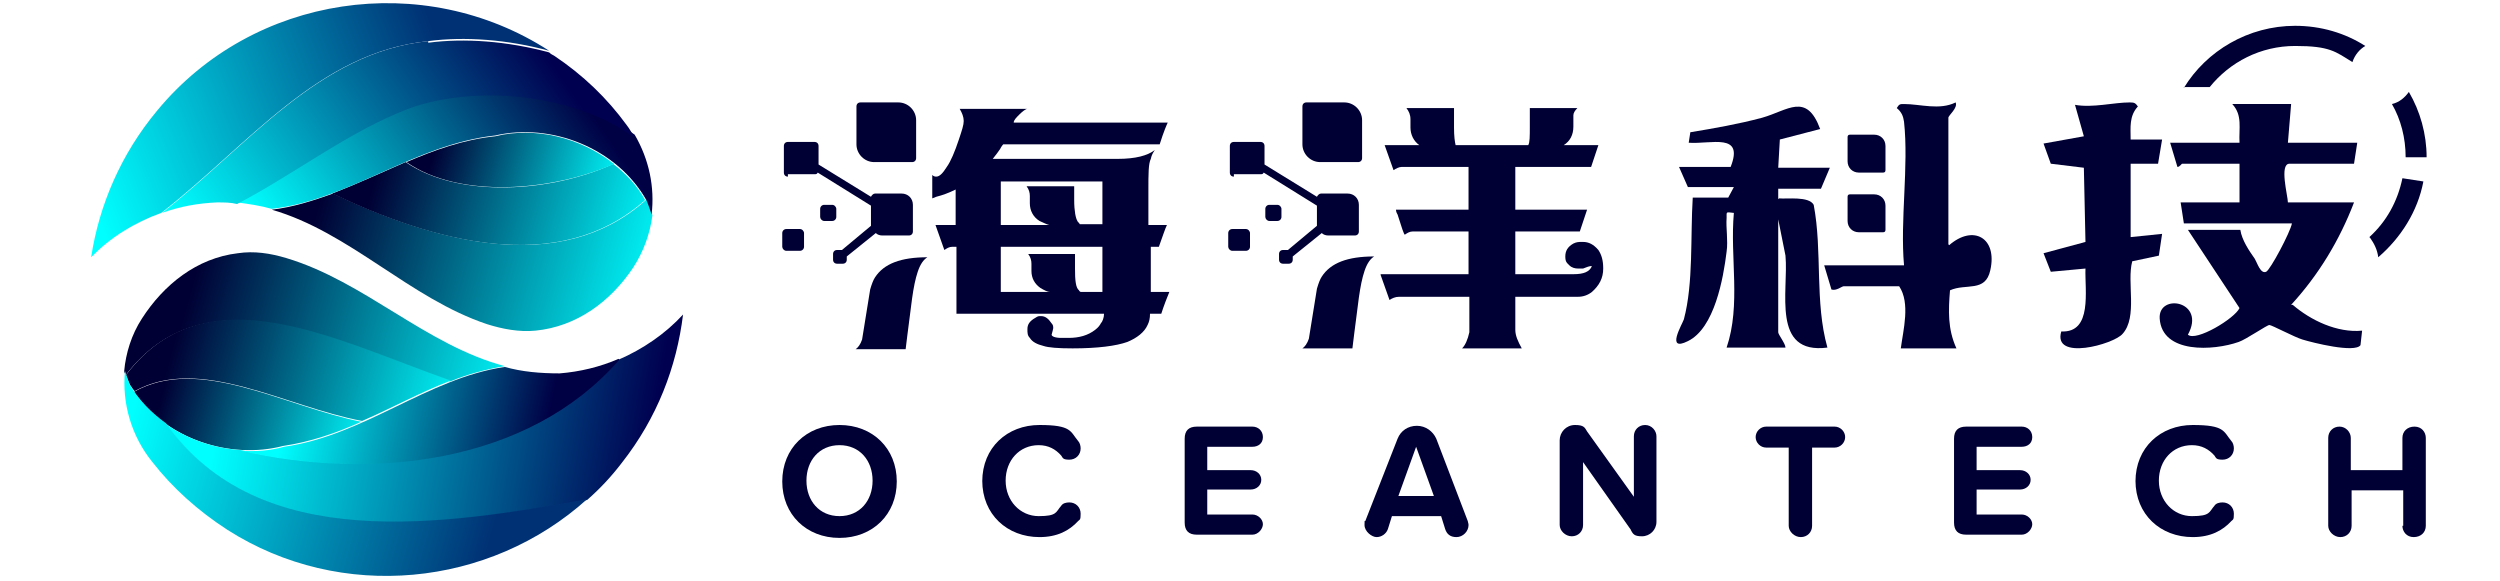 <?xml version="1.0" encoding="UTF-8"?>
<svg id="Layer_1" data-name="Layer 1" xmlns="http://www.w3.org/2000/svg" xmlns:xlink="http://www.w3.org/1999/xlink" version="1.1" viewBox="0 0 310 72">
  <defs>
    <style>
      .cls-1 {
        fill: url(#linear-gradient);
      }

      .cls-1, .cls-2, .cls-3, .cls-4, .cls-5, .cls-6, .cls-7, .cls-8, .cls-9, .cls-10, .cls-11, .cls-12, .cls-13, .cls-14 {
        stroke-width: 0px;
      }

      .cls-2 {
        fill: url(#linear-gradient-11);
      }

      .cls-3 {
        fill: url(#linear-gradient-12);
      }

      .cls-4 {
        fill: url(#linear-gradient-10);
      }

      .cls-5 {
        fill: #000034;
      }

      .cls-6 {
        fill: url(#linear-gradient-4);
      }

      .cls-7 {
        fill: url(#linear-gradient-2);
      }

      .cls-8 {
        fill: url(#linear-gradient-3);
      }

      .cls-9 {
        fill: url(#linear-gradient-8);
      }

      .cls-10 {
        fill: url(#linear-gradient-9);
      }

      .cls-11 {
        fill: url(#linear-gradient-7);
      }

      .cls-12 {
        fill: url(#linear-gradient-5);
      }

      .cls-13 {
        fill: url(#linear-gradient-6);
      }

      .cls-14 {
        fill: #fff;
      }

      .cls-15 {
        display: none;
      }
    </style>
    <linearGradient id="linear-gradient" x1="82.1" y1="35.8" x2="39.9" y2="24.1" gradientUnits="userSpaceOnUse">
      <stop offset="0" stop-color="aqua"/>
      <stop offset="1" stop-color="#000034"/>
    </linearGradient>
    <linearGradient id="linear-gradient-2" x1="81.8" y1="29.3" x2="47.2" y2="19.6" xlink:href="#linear-gradient"/>
    <linearGradient id="linear-gradient-3" x1="77.1" y1="23.8" x2="54.2" y2="17.4" xlink:href="#linear-gradient"/>
    <linearGradient id="linear-gradient-4" x1="38.6" y1="37.3" x2="73" y2="13.5" gradientUnits="userSpaceOnUse">
      <stop offset="0" stop-color="aqua"/>
      <stop offset="1" stop-color="#000045"/>
    </linearGradient>
    <linearGradient id="linear-gradient-5" x1="27.4" y1="35.5" x2="68.1" y2="7.3" gradientUnits="userSpaceOnUse">
      <stop offset="0" stop-color="aqua"/>
      <stop offset="1" stop-color="#000050"/>
    </linearGradient>
    <linearGradient id="linear-gradient-6" x1="10.3" y1="22.3" x2="54.3" y2="5.2" gradientUnits="userSpaceOnUse">
      <stop offset="0" stop-color="aqua"/>
      <stop offset="1" stop-color="#003175"/>
    </linearGradient>
    <linearGradient id="linear-gradient-7" x1="64.8" y1="50.2" x2="23" y2="38.5" xlink:href="#linear-gradient"/>
    <linearGradient id="linear-gradient-8" x1="57.2" y1="53.2" x2="21.4" y2="43.2" xlink:href="#linear-gradient"/>
    <linearGradient id="linear-gradient-9" x1="45.8" y1="56.5" x2="20" y2="49.3" xlink:href="#linear-gradient"/>
    <linearGradient id="linear-gradient-10" x1="28.2" y1="45.6" x2="80.7" y2="54.7" xlink:href="#linear-gradient-5"/>
    <linearGradient id="linear-gradient-11" x1="36.4" y1="46.7" x2="67.8" y2="53.1" xlink:href="#linear-gradient-4"/>
    <linearGradient id="linear-gradient-12" x1="15.4" y1="54.8" x2="60.6" y2="67.5" xlink:href="#linear-gradient-6"/>
  </defs>
  <g id="background" class="cls-15">
    <rect class="cls-14" x="-2179.5" y="-213" width="2018" height="3738"/>
  </g>
  <path class="cls-5" d="M104.1,52.7c4.1,0,7.1,2.9,7.1,7s-3,7-7.1,7-7.1-2.9-7.1-7,3-7,7.1-7ZM104.1,55.2c-2.5,0-4.1,1.9-4.1,4.4s1.6,4.4,4.1,4.4,4.1-1.9,4.1-4.4-1.6-4.4-4.1-4.4Z"/>
  <path class="cls-5" d="M121.8,59.7c0-4.2,3.1-7,7.1-7s3.8.8,4.8,2c.2.2.3.6.3.9,0,.8-.6,1.4-1.4,1.4s-.8-.2-1-.5c-.7-.8-1.6-1.3-2.8-1.3-2.4,0-4.1,1.9-4.1,4.4s1.8,4.4,4.1,4.4,2.1-.5,2.8-1.3c.2-.3.6-.4,1-.4.8,0,1.4.6,1.4,1.4s-.1.7-.3.9c-1.1,1.2-2.6,2-4.8,2-4,0-7.1-2.8-7.1-7Z"/>
  <path class="cls-5" d="M146.9,64.9v-10.5c0-1,.5-1.5,1.5-1.5h6.9c.7,0,1.3.5,1.3,1.3s-.6,1.2-1.3,1.2h-5.6v2.9h5.4c.7,0,1.3.5,1.3,1.2s-.6,1.2-1.3,1.2h-5.4v3.1h5.6c.7,0,1.3.6,1.3,1.2s-.6,1.3-1.3,1.3h-6.9c-1,0-1.5-.5-1.5-1.5Z"/>
  <path class="cls-5" d="M182.1,65.1c0,.8-.7,1.5-1.5,1.5s-1.2-.4-1.4-1l-.5-1.6h-6.1l-.5,1.6c-.2.6-.8,1-1.4,1s-1.5-.7-1.5-1.5,0-.4.1-.5l4-10.2c.4-1,1.3-1.6,2.4-1.6s2,.7,2.4,1.6l3.9,10.2c0,.1.1.3.1.5ZM177.8,61.5l-2.2-6.1-2.2,6.1h4.3Z"/>
  <path class="cls-5" d="M202.3,65.8l-6-8.5v7.8c0,.8-.6,1.4-1.4,1.4s-1.5-.7-1.5-1.4v-10.5c0-1,.8-1.9,1.9-1.9s1.2.3,1.5.8l5.8,8.1v-7.5c0-.8.6-1.4,1.4-1.4s1.4.7,1.4,1.4v10.6c0,1-.8,1.8-1.8,1.8s-1.1-.3-1.4-.8Z"/>
  <path class="cls-5" d="M221.8,65.2v-9.7h-2.8c-.7,0-1.3-.6-1.3-1.3s.6-1.3,1.3-1.3h8.5c.7,0,1.3.6,1.3,1.3s-.6,1.3-1.3,1.3h-2.8v9.7c0,.8-.6,1.4-1.4,1.4s-1.5-.7-1.5-1.4Z"/>
  <path class="cls-5" d="M242.3,64.9v-10.5c0-1,.5-1.5,1.5-1.5h6.9c.7,0,1.3.5,1.3,1.3s-.6,1.2-1.3,1.2h-5.6v2.9h5.4c.7,0,1.3.5,1.3,1.2s-.6,1.2-1.3,1.2h-5.4v3.1h5.6c.7,0,1.3.6,1.3,1.2s-.6,1.3-1.3,1.3h-6.9c-1,0-1.5-.5-1.5-1.5Z"/>
  <path class="cls-5" d="M264.8,59.7c0-4.2,3.1-7,7.1-7s3.8.8,4.8,2c.2.2.3.6.3.9,0,.8-.6,1.4-1.4,1.4s-.8-.2-1-.5c-.7-.8-1.6-1.3-2.8-1.3-2.4,0-4.1,1.9-4.1,4.4s1.8,4.4,4.1,4.4,2.1-.5,2.8-1.3c.2-.3.6-.4,1-.4.8,0,1.4.6,1.4,1.4s-.1.7-.3.9c-1.1,1.2-2.6,2-4.8,2-4,0-7.1-2.8-7.1-7Z"/>
  <path class="cls-5" d="M298,65.2v-4.4h-6.4v4.4c0,.8-.6,1.4-1.4,1.4s-1.5-.7-1.5-1.4v-10.9c0-.8.6-1.4,1.4-1.4s1.4.7,1.4,1.4v4h6.4v-4c0-.8.6-1.4,1.5-1.4s1.4.7,1.4,1.4v10.9c0,.8-.6,1.4-1.5,1.4s-1.4-.7-1.4-1.4Z"/>
  <g>
    <path class="cls-1" d="M80.1,24.8c-10.7,9.6-26.4,5.1-38.8-.8-2.5.9-5,1.7-7.6,2,9.7,2.8,17.1,11,26.7,14.2,1.9.6,4,1,6,.8,5.1-.5,9.3-3.6,12.1-7.8,1.3-2,2.1-4.2,2.4-6.5-.2-.6-.4-1.2-.6-1.7,0,0,0-.1-.1-.2Z"/>
    <path class="cls-7" d="M76.1,20.3c-7.6,3.5-19.1,4.4-25.8-.2-3,1.3-6,2.7-9.1,3.9,12.4,5.9,28.1,10.4,38.8.8-1-1.8-2.4-3.3-4-4.5Z"/>
    <path class="cls-8" d="M76.1,20.3c-4.2-3.3-9.8-4.6-14.7-3.4-3.9.4-7.5,1.7-11,3.2,6.6,4.6,18.1,3.6,25.8.2Z"/>
    <path class="cls-6" d="M50.6,13.3c-7.5,3-14.1,8.1-21.2,11.8,1.5.2,2.9.4,4.3.8,9.6-1.1,17.7-8,27.7-9.1,6.9-1.6,15.1,1.5,18.8,8.1.2.5.4,1.1.6,1.7.4-3.4-.3-6.8-2.1-9.9-7.6-5.6-20-6.6-28.1-3.6Z"/>
    <path class="cls-12" d="M53.1,5.1c-13.6,1.4-22.3,12.9-33,21.3,2.2-.8,4.5-1.2,6.8-1.3.9,0,1.7,0,2.5.2,7.1-3.7,13.7-8.9,21.2-11.8,8.1-3,20.5-2,28.1,3.6-.3-.5-.6-1.1-1-1.6-2.4-3.3-5.4-6.2-9-8.6-.2-.1-.4-.2-.6-.4-5.2-1.4-10.5-1.8-15-1.2Z"/>
    <path class="cls-13" d="M19.5,13.7c-4.5,5.4-7.2,11.7-8.2,18.2,2.4-2.5,5.4-4.3,8.7-5.5C30.8,18,39.4,6.5,53.1,5.1c4.5-.6,9.9-.2,15,1.2C52.5-3.8,31.4-.7,19.5,13.7Z"/>
    <path class="cls-11" d="M55.8,47.3c2.2-.9,4.4-1.5,6.8-1.9-9.8-2.6-17.4-10.5-27.1-13.4-2-.6-4-.9-6-.6-5.1.6-9.2,3.9-11.9,8.1-1.3,2-2,4.3-2.2,6.5,0,.2.1.3.2.5,9.9-12.9,25.7-4.3,40.2.8Z"/>
    <path class="cls-9" d="M15.6,46.5c.2.4.3.8.5,1.2.2.3.4.6.6.8,8.1-4.5,18.6,1.9,28.2,3.7,3.7-1.6,7.3-3.6,11-5-14.5-5.1-30.3-13.7-40.2-.8Z"/>
    <path class="cls-10" d="M16.6,48.6c4.1,5.9,12,8.4,18.5,6.7,3.4-.5,6.6-1.6,9.7-3-9.6-1.9-20.1-8.3-28.2-3.7Z"/>
    <path class="cls-4" d="M76.7,44.5c-11.3,13-30.9,15-46.9,11.3-3.2-.2-6.5-1.3-9.2-3.2,11.5,16.3,34.4,12.6,52.2,9.4,1.6-1.4,3-2.9,4.3-4.6,4.4-5.6,6.8-11.9,7.6-18.4-2.2,2.4-5,4.3-8,5.6Z"/>
    <path class="cls-2" d="M76.7,44.5c-2.3,1-4.8,1.6-7.3,1.8-2.4,0-4.7-.2-6.8-.8-9.6,1.4-17.4,8.5-27.4,9.9-1.7.5-3.5.6-5.3.5,16,3.7,35.6,1.7,46.9-11.3Z"/>
    <path class="cls-3" d="M20.6,52.5c-1.8-1.3-3.4-2.9-4.5-4.8-.2-.5-.4-1.1-.6-1.7-.4,4,.8,8.1,3.4,11.3,2.5,3.2,5.6,6,9.3,8.4,14.1,9,32.5,7.1,44.6-3.8-17.8,3.2-40.7,6.9-52.2-9.4Z"/>
  </g>
  <g>
    <path class="cls-5" d="M108.4,20.1h4.7c.3,0,.5-.2.5-.5v-4.7c0-1.2-1-2.2-2.2-2.2h-4.7c-.3,0-.5.2-.5.5v4.7c0,1.2,1,2.2,2.2,2.2Z"/>
    <rect class="cls-5" x="101.7" y="25.4" width="2" height="2" rx=".5" ry=".5"/>
    <rect class="cls-5" x="97" y="28.4" width="2.7" height="2.7" rx=".5" ry=".5"/>
    <path class="cls-5" d="M97.7,21.6h3.3c.2,0,.3,0,.4-.2l6.6,4.1v2.2c0,0,0,.2,0,.3l-3.6,3h-.6c-.3,0-.5.2-.5.5v.7c0,.3.2.5.5.5h.7c.3,0,.5-.2.5-.5v-.4l3.6-2.9c.2.2.5.3.8.3h3.3c.3,0,.5-.2.5-.5v-3.3c0-.8-.6-1.4-1.4-1.4h-3.3c-.2,0-.4.2-.5.4l-6.5-4v-2.3c0-.3-.2-.5-.5-.5h-3.3c-.3,0-.5.2-.5.5v3.3c0,.3.2.5.5.5Z"/>
    <path class="cls-5" d="M108.5,34.4c-.2.3-.4.8-.6,1.5l-1,6.2c-.2.6-.5,1-.8,1.2h6.2c0-.2.3-2.3.8-6.3.2-1.4.4-2.4.7-3.3.3-.9.7-1.5,1.2-1.8h0c-3.3,0-5.4.8-6.5,2.5Z"/>
    <path class="cls-5" d="M143.7,30.6c.5-1.4.8-2.3,1-2.7h-2.3v-4.4c0-1.9,0-3.2.3-3.8.1-.5.3-.8.5-1.1h0c-.9.7-2.4,1.1-4.6,1.1h-15.5c.4-.5.7-.9.9-1.2.2-.4.4-.6.4-.6h19.4c.5-1.6.9-2.5,1-2.7h-19.1c0-.3.3-.6.7-1,.4-.4.8-.7,1-.7h0s-8.4,0-8.4,0c.3.5.5,1,.5,1.5s-.2,1.1-.6,2.3c-.5,1.5-1,2.7-1.5,3.4-.5.8-.9,1.2-1.3,1.2h0c-.1,0-.3,0-.5-.2v2.9l.5-.2c.8-.2,1.6-.5,2.4-.9v4.4h-2.5l1.1,3.1h0c.3-.2.6-.4,1-.4h.5v8.3h18.3c0,.5-.2,1-.4,1.2-.1.2-.3.5-.7.8-.9.7-2,1-3.3,1h-.3c-.2,0-.4,0-.6,0-.8,0-1.2-.2-1.2-.4h0c.1-.4.2-.7.2-.8,0-.2,0-.4-.2-.6-.4-.6-.8-.9-1.3-.9h-.1s0,0,0,0h0c-.2,0-.3,0-.6.2-.7.4-1,.8-1,1.4h0c0,.5,0,.8.3,1.1.3.5.9.8,1.7,1,.6.2,1.8.3,3.6.3,3.1,0,5.4-.3,6.8-.8,1.2-.5,2.1-1.2,2.5-2.1.2-.4.3-.8.3-1.4h1.4s.3-1,1-2.7h0s-2.3,0-2.3,0v-5.6h1.4ZM136.7,36.2h-2.7c-.2-.1-.2-.2-.2-.2-.4-.3-.5-1.2-.5-2.7v-1.8h-5.9c0,0,0,0,.1,0,.3.4.4.8.4,1.2v.9c0,.9.4,1.6,1.1,2.1.5.3.9.5,1.2.5h0s-6.1,0-6.1,0v-5.6h12.6v5.6ZM136.7,27.8h-2.8c-.1-.2-.3-.3-.3-.4-.2-.3-.4-1.2-.4-2.6v-1.7h-5.9s0,0,0,0c.3.4.4.8.4,1.2v.9c0,.9.4,1.7,1.2,2.2.5.2.8.4,1.2.5h0s-6,0-6,0v-5.4h12.6v5.4Z"/>
  </g>
  <g>
    <path class="cls-5" d="M230.5,28.8h3c.2,0,.3-.1.3-.3v-3c0-.8-.6-1.4-1.4-1.4h-3c-.2,0-.3.1-.3.3v3c0,.8.6,1.4,1.4,1.4Z"/>
    <path class="cls-5" d="M230.5,21.4h3c.2,0,.3-.1.3-.3v-3c0-.8-.6-1.4-1.4-1.4h-3c-.2,0-.3.1-.3.3v3c0,.8.6,1.4,1.4,1.4Z"/>
    <path class="cls-5" d="M220.5,24.7v-1.3h5.3s1.1-2.6,1.1-2.6h-6.4l.2-3.5,5-1.3c-1.7-4.6-4-2.3-7.2-1.4-3,.8-5.9,1.3-8.9,1.8l-.2,1.3c2.8.2,6.9-1.3,5.2,3h-6.4l1.1,2.5h5.7c0,0-.7,1.3-.7,1.3h-4.4c-.3,4.8.1,10.6-1.1,15.1-.2.6-2.3,4.1.5,2.7,3.3-1.6,4.4-7.8,4.8-11.1.2-1.4-.1-2.9,0-4.2,0-.8-.1-.7.9-.6-.5,5.5.9,11.4-.9,16.7h7.3c0-.5-.9-1.6-.9-1.9v-14l.9,4.5c.4,4.4-1.8,12.3,5.2,11.4-1.6-5.7-.6-11.9-1.7-17.7-.6-1.1-3.3-.7-4.3-.8Z"/>
    <path class="cls-5" d="M241.6,30.3v-15.7c0-.3,1.2-1.2.9-1.9-2,1-4.4.2-6.4.2-.5,0-.6,0-.9.5.6.5.8,1,.9,1.7.6,5.5-.5,12.2,0,17.8h-9.9l.9,3c.6.2,1.3-.4,1.5-.4h6.9c1.4,2.1.5,5.4.2,7.7h6.9c-1.1-2.4-1-4.7-.8-7.2,2-.9,4.4.3,5-2.5.9-4-2.1-5.7-5.1-3.1Z"/>
  </g>
  <g>
    <g>
      <path class="cls-5" d="M270.8,10.8h3.2c2.5-3.1,6.3-5.1,10.6-5.1s5,.7,7.1,2c.3-.9.9-1.6,1.6-2-2.5-1.6-5.5-2.5-8.7-2.5-5.8,0-11,3.1-13.8,7.7Z"/>
      <path class="cls-5" d="M298.7,11.4c-.5.7-1.2,1.3-2.1,1.5,1.1,1.9,1.7,4.2,1.7,6.6h2.6s0,0,0,0c0-2.9-.8-5.7-2.2-8.1Z"/>
      <path class="cls-5" d="M293.9,29.5s0,0,0,0c.5.7.9,1.5,1,2.4,2.8-2.4,4.9-5.7,5.6-9.4l-2.6-.4c-.6,2.9-2,5.4-4.1,7.3Z"/>
    </g>
    <g>
      <path class="cls-5" d="M284.1,37.8c3.4-3.7,6-8,7.8-12.7h-8.2c0-.8-1.1-4.8.2-4.8h8l.4-2.6h-8.6l.4-4.8h-7.3c1.3,1.4.8,3,.9,4.8h-8.6l.9,3c.3,0,.5-.4.6-.4h7.1v4.8h-7.3l.4,2.6h13.4c-.2,1.1-2.7,5.8-3.2,6-.7.3-1.1-1.1-1.4-1.6-.7-1-1.6-2.3-1.8-3.6h-6.5l6.4,9.7c-.6,1.3-5.4,4.2-6.4,3.3,2.3-4.2-3.7-5.2-3.5-2,.3,4.4,6.7,4,9.8,2.9.9-.3,3.5-2.1,3.8-2.1.3,0,3.1,1.5,4.1,1.8,1.3.4,6.5,1.7,7.2.7l.2-1.8c-3.1.3-6.4-1.3-8.6-3.2Z"/>
      <path class="cls-5" d="M267.7,31.7l.4-2.7-3.9.4v-9.1h3.4c0,0,.5-3,.5-3h-3.9c0-1.5-.2-2.9.9-4.1-.3-.4-.4-.5-1-.5-2,0-4.6.7-6.8.3l1.1,3.9-5,.9.9,2.5,4.1.5.2,9.2-5.2,1.4.9,2.3,4.3-.4c-.1,2.7.9,8-3,7.8-1.1,3.7,6.5,1.6,7.6.3,1.9-2.1.5-6.4,1.2-9l3.3-.7Z"/>
    </g>
  </g>
  <g>
    <path class="cls-5" d="M168.5,36.9c.2-1.4.4-2.4.7-3.3.3-.9.7-1.5,1.2-1.8h0c-3.3,0-5.4.8-6.5,2.5-.2.3-.4.8-.6,1.5l-1,6.2c-.2.6-.5,1-.8,1.2h6.2c0-.2.3-2.3.8-6.3Z"/>
    <path class="cls-5" d="M171.2,34.1l1.1,3.1c.3-.2.7-.4,1.2-.4h8.7v4c0,0,0,.2,0,.4-.2.9-.5,1.6-.9,2h7.5-.1c-.5-.9-.8-1.6-.8-2.3v-4.1h7.8c.6,0,1.2-.2,1.7-.6.9-.8,1.4-1.7,1.4-2.9h0c0-1-.2-1.7-.6-2.3-.6-.7-1.2-1-1.9-1h-.2c-.3,0-.6,0-1,.2-.7.4-1,.9-1,1.6s.2.8.5,1.1c.3.3.7.4,1.1.4s.3,0,.6,0c.5-.2.8-.3.9-.3s.2,0,.2,0h0c-.3.7-1,1-2.3,1h-7.2v-5.3h8l.9-2.7h0s-8.9,0-8.9,0v-5.3h9.4c.5-1.5.8-2.4.9-2.7h-4.3c.8-.5,1.2-1.3,1.2-2.3v-1c0-.1,0-.3,0-.4,0-.3.2-.6.5-.9h-5.9v2.3c0,1.2,0,2-.2,2.3h-9c-.1-.4-.2-1.1-.2-2.2v-2.4h-5.9c.3.4.5.8.5,1.4v1c0,.9.4,1.7,1.1,2.2h-4.3l1.1,3.1c.3-.2.7-.4,1-.4h8.3v5.3h-9c0,0,0,.3.2.6.5,1.6.8,2.5.9,2.5.3-.2.6-.4,1-.4h6.9v5.3h-10.9Z"/>
    <g>
      <path class="cls-5" d="M163.7,20.1h4.7c.3,0,.5-.2.5-.5v-4.7c0-1.2-1-2.2-2.2-2.2h-4.7c-.3,0-.5.2-.5.5v4.7c0,1.2,1,2.2,2.2,2.2Z"/>
      <rect class="cls-5" x="156.9" y="25.4" width="2" height="2" rx=".5" ry=".5"/>
      <rect class="cls-5" x="152.3" y="28.4" width="2.7" height="2.7" rx=".5" ry=".5"/>
      <path class="cls-5" d="M153,21.6h3.3c.2,0,.3,0,.4-.2l6.6,4.1v2.2c0,0,0,.2,0,.3l-3.6,3h-.6c-.3,0-.5.2-.5.5v.7c0,.3.2.5.5.5h.7c.3,0,.5-.2.5-.5v-.4l3.6-2.9c.2.2.5.3.8.3h3.3c.3,0,.5-.2.5-.5v-3.3c0-.8-.6-1.4-1.4-1.4h-3.3c-.2,0-.4.2-.5.4l-6.5-4v-2.3c0-.3-.2-.5-.5-.5h-3.3c-.3,0-.5.2-.5.5v3.3c0,.3.2.5.5.5Z"/>
    </g>
  </g>
</svg>